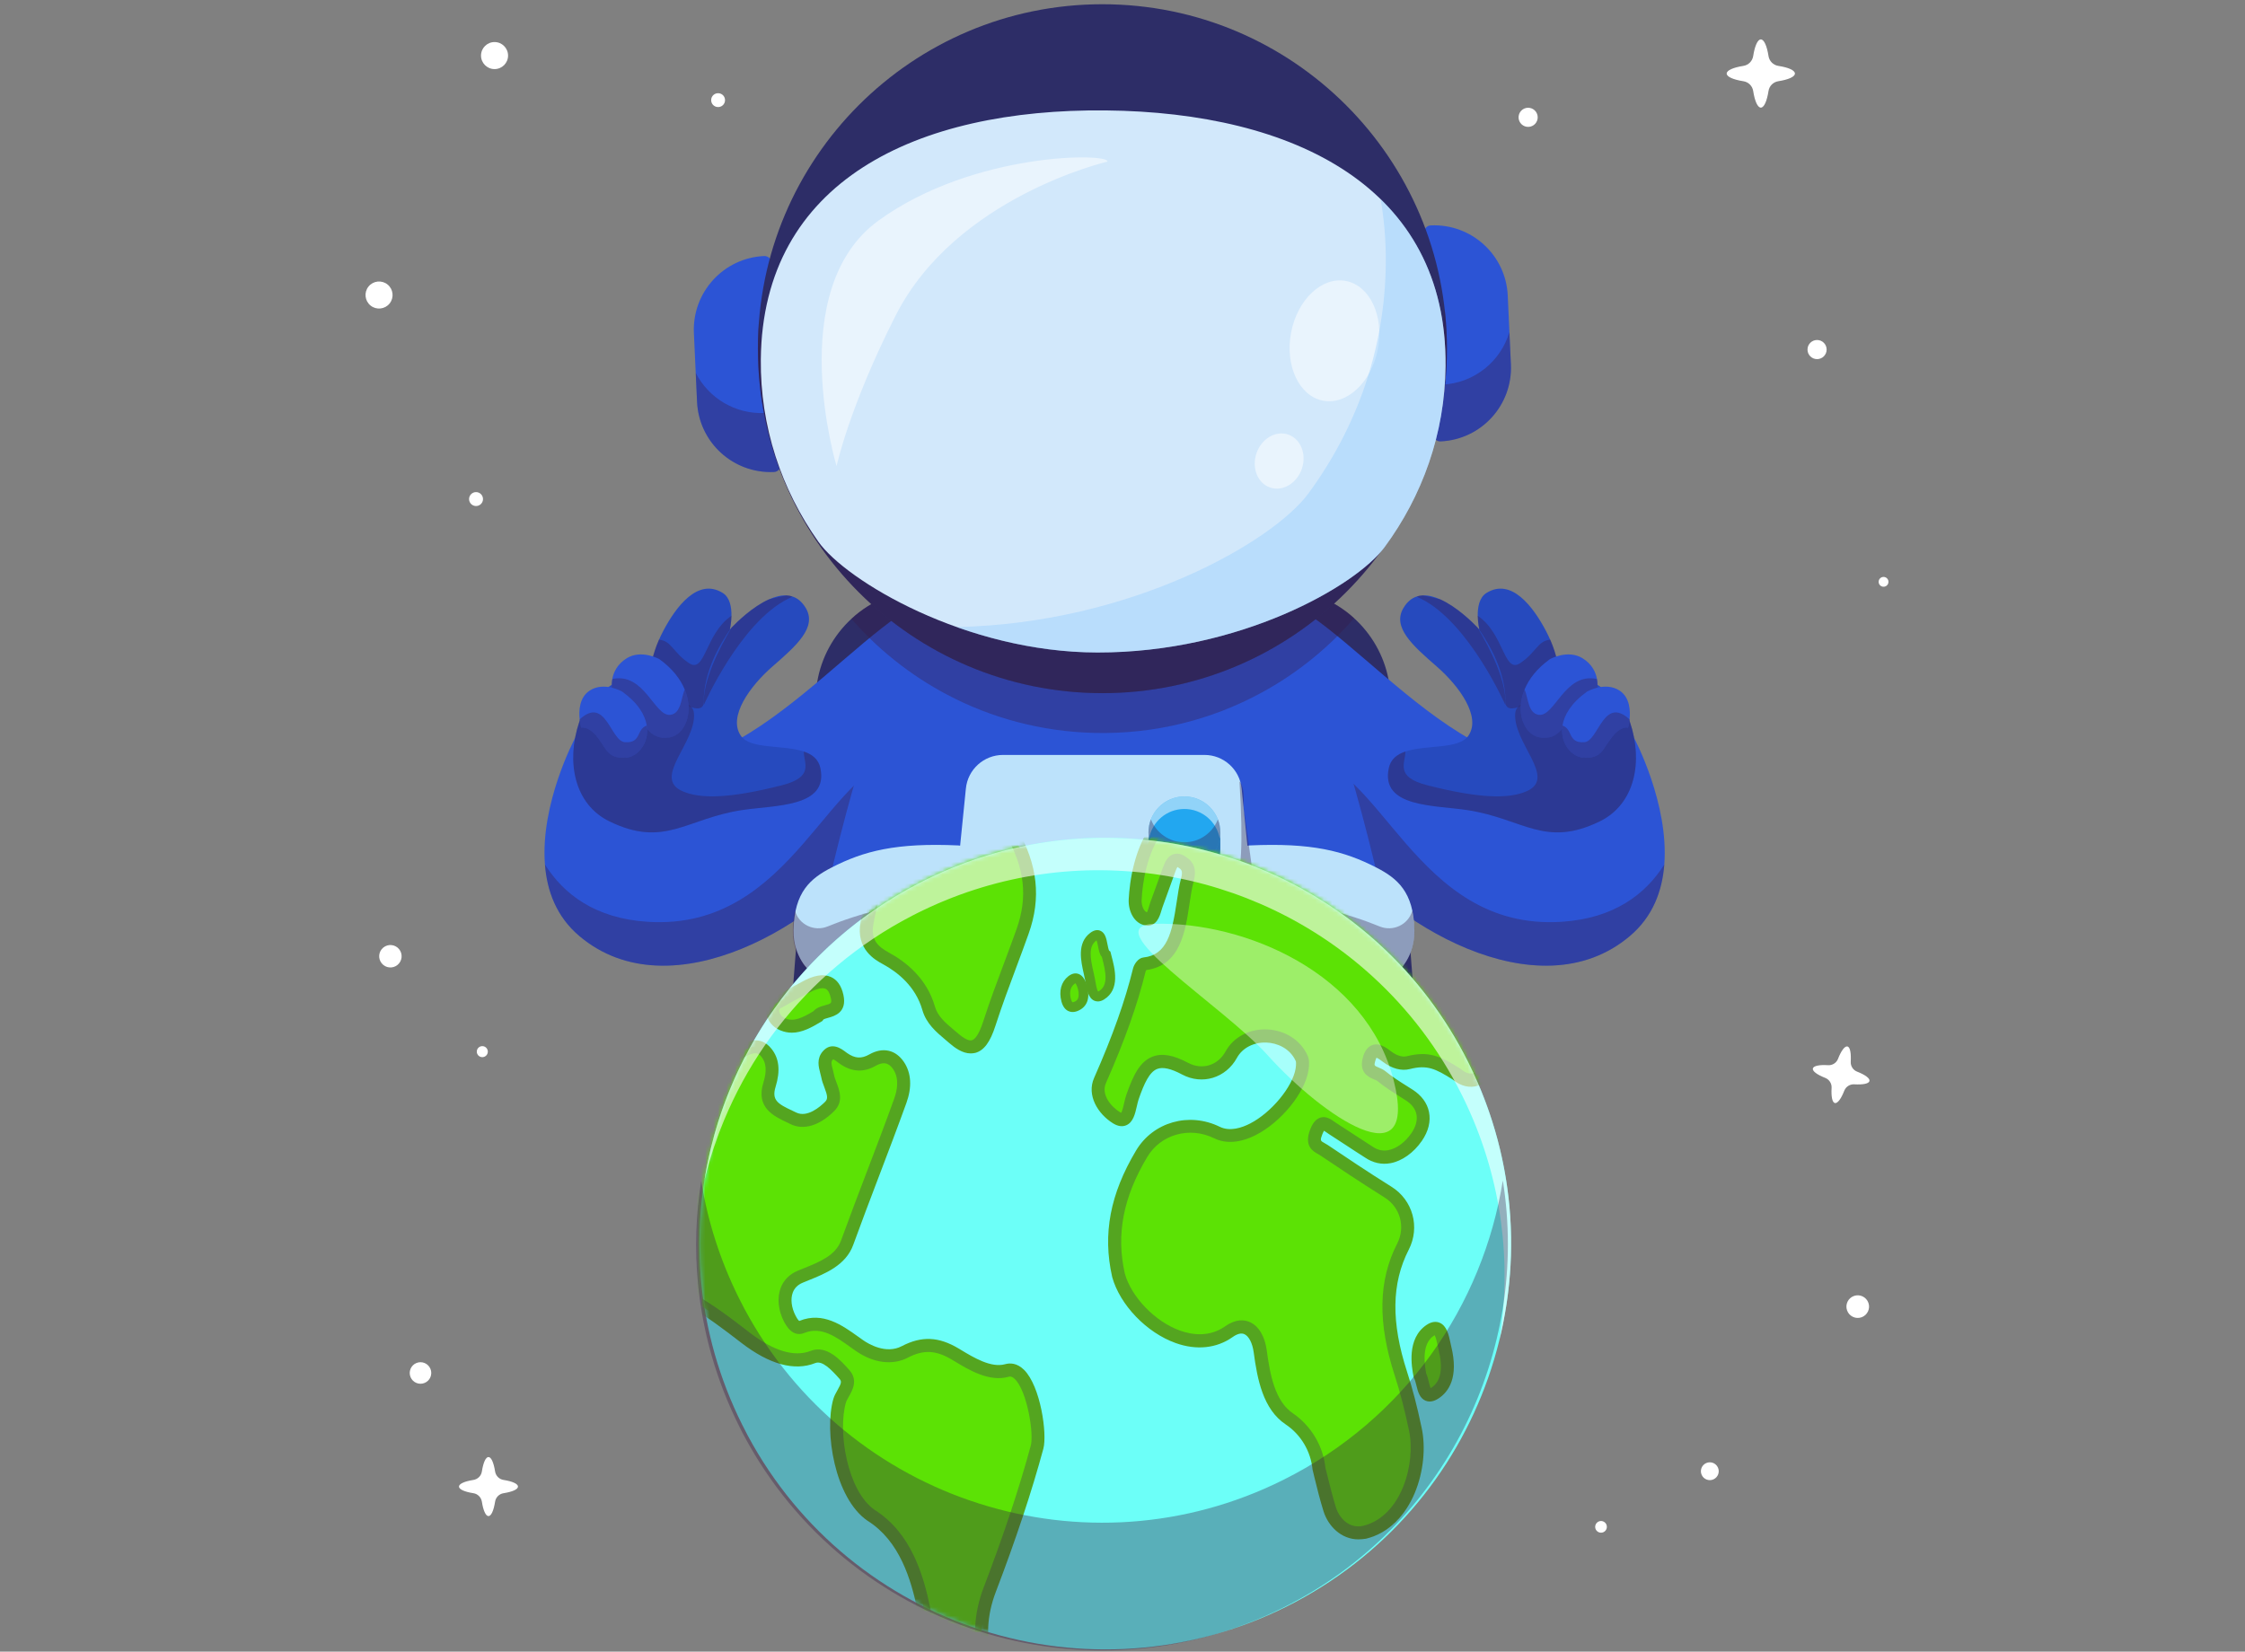 <svg width="530" height="390" viewBox="0 0 530 390" fill="none" xmlns="http://www.w3.org/2000/svg">
<rect x="0" y="0" width="530" height="390" fill="#808080" stroke="none"/>
<path d="M122.286 351.024C122.286 351.686 120.926 352.266 118.88 352.585C117.851 352.75 117.035 353.555 116.882 354.583C116.562 356.617 115.983 357.989 115.321 357.989C114.658 357.989 114.079 356.629 113.76 354.583C113.594 353.555 112.79 352.739 111.761 352.585C109.727 352.266 108.355 351.686 108.355 351.024C108.355 350.35 109.727 349.77 111.761 349.451C112.79 349.286 113.606 348.481 113.76 347.453C114.079 345.407 114.658 344.047 115.321 344.047C115.983 344.047 116.562 345.407 116.882 347.453C117.047 348.481 117.851 349.297 118.88 349.451C120.914 349.77 122.286 350.35 122.286 351.024Z" fill="white"/>
<path d="M441.343 255.257C441.201 255.896 439.77 256.156 437.748 256.037C436.731 255.978 435.785 256.581 435.407 257.527C434.673 259.408 433.822 260.59 433.183 260.46C432.545 260.318 432.285 258.887 432.403 256.865C432.462 255.848 431.859 254.902 430.913 254.524C429.033 253.791 427.838 252.939 427.98 252.301C428.122 251.662 429.553 251.39 431.575 251.52C432.592 251.579 433.55 250.976 433.917 250.03C434.65 248.138 435.501 246.956 436.14 247.097C436.778 247.239 437.038 248.67 436.92 250.692C436.861 251.709 437.464 252.667 438.41 253.034C440.302 253.779 441.485 254.618 441.343 255.257Z" fill="white"/>
<path d="M423.743 17.37C423.743 18.138 422.17 18.812 419.817 19.179C418.623 19.368 417.688 20.302 417.511 21.485C417.144 23.838 416.47 25.411 415.702 25.411C414.933 25.411 414.259 23.838 413.892 21.485C413.703 20.291 412.769 19.356 411.575 19.179C409.221 18.812 407.637 18.138 407.637 17.37C407.637 16.601 409.221 15.927 411.575 15.56C412.769 15.371 413.703 14.437 413.892 13.243C414.259 10.889 414.933 9.305 415.702 9.305C416.47 9.305 417.144 10.877 417.511 13.243C417.7 14.437 418.634 15.371 419.829 15.56C422.17 15.915 423.743 16.589 423.743 17.37Z" fill="white"/>
<path d="M428.973 84.799C430.221 84.799 431.232 83.787 431.232 82.54C431.232 81.293 430.221 80.281 428.973 80.281C427.726 80.281 426.715 81.293 426.715 82.54C426.715 83.787 427.726 84.799 428.973 84.799Z" fill="white"/>
<path d="M404.516 349.314C405.576 348.838 406.05 347.592 405.574 346.532C405.098 345.471 403.852 344.998 402.791 345.474C401.731 345.95 401.257 347.196 401.733 348.256C402.209 349.317 403.455 349.791 404.516 349.314Z" fill="white"/>
<path d="M439.467 311.045C440.859 310.553 441.587 309.026 441.095 307.634C440.602 306.243 439.075 305.514 437.683 306.007C436.292 306.499 435.563 308.026 436.056 309.418C436.548 310.809 438.076 311.538 439.467 311.045Z" fill="white"/>
<path d="M91.982 71.655C93.083 70.278 92.858 68.269 91.481 67.168C90.103 66.067 88.094 66.292 86.993 67.669C85.892 69.047 86.117 71.056 87.495 72.157C88.872 73.258 90.882 73.033 91.982 71.655Z" fill="white"/>
<path d="M362.993 28.064C363.193 26.833 362.356 25.673 361.125 25.473C359.894 25.273 358.734 26.11 358.534 27.341C358.334 28.572 359.17 29.732 360.401 29.932C361.633 30.132 362.793 29.296 362.993 28.064Z" fill="white"/>
<path d="M116.751 16.315C118.515 16.315 119.944 14.886 119.944 13.123C119.944 11.359 118.515 9.93 116.751 9.93C114.988 9.93 113.559 11.359 113.559 13.123C113.559 14.886 114.988 16.315 116.751 16.315Z" fill="white"/>
<path d="M100.244 326.545C101.542 326.008 102.158 324.521 101.62 323.223C101.083 321.926 99.596 321.31 98.298 321.847C97.001 322.385 96.385 323.872 96.922 325.169C97.46 326.467 98.947 327.083 100.244 326.545Z" fill="white"/>
<path d="M445.813 137.571C445.916 136.939 445.487 136.344 444.855 136.242C444.223 136.139 443.628 136.568 443.525 137.2C443.423 137.832 443.852 138.427 444.484 138.529C445.116 138.632 445.711 138.203 445.813 137.571Z" fill="white"/>
<path d="M378.84 361.599C378.249 362.084 377.385 361.99 376.9 361.398C376.416 360.807 376.51 359.944 377.102 359.459C377.693 358.974 378.556 359.069 379.041 359.66C379.514 360.251 379.431 361.115 378.84 361.599Z" fill="white"/>
<path d="M171.154 23.462C171.26 24.361 170.61 25.177 169.711 25.271C168.813 25.366 167.997 24.727 167.902 23.828C167.796 22.93 168.446 22.114 169.345 22.019C170.243 21.913 171.059 22.563 171.154 23.462Z" fill="white"/>
<path d="M114.027 117.868C114.041 116.96 113.317 116.213 112.409 116.199C111.501 116.185 110.754 116.91 110.74 117.817C110.726 118.725 111.451 119.472 112.358 119.486C113.266 119.5 114.013 118.776 114.027 117.868Z" fill="white"/>
<path d="M113.883 249.621C114.601 249.61 115.175 249.019 115.164 248.3C115.153 247.582 114.562 247.008 113.844 247.019C113.125 247.03 112.552 247.621 112.563 248.34C112.574 249.058 113.165 249.632 113.883 249.621Z" fill="white"/>
<path d="M93.836 227.852C94.972 226.93 95.146 225.262 94.225 224.126C93.303 222.99 91.635 222.816 90.499 223.737C89.362 224.659 89.189 226.327 90.11 227.463C91.032 228.6 92.7 228.773 93.836 227.852Z" fill="white"/>
<path d="M335.154 257.245C333.984 270.584 322.773 281.239 308.914 281.239H211.945C198.547 281.239 187.632 271.282 185.858 258.582C185.586 256.725 185.527 254.809 185.681 252.858L188.484 216.826L192.634 163.411C192.693 162.642 192.788 161.885 192.906 161.14C193.876 155.227 196.809 150.001 200.983 146.134C205.701 141.758 212.004 139.109 218.899 139.109H301.948C308.748 139.109 314.98 141.699 319.675 145.968C323.778 149.705 326.711 154.731 327.811 160.442C328 161.412 328.13 162.394 328.213 163.411L332.328 216.318L335.178 252.858C335.296 254.348 335.284 255.814 335.154 257.245Z" fill="#2D2D67"/>
<path d="M392.907 204.129C392.422 210.385 390.187 216.451 384.783 221.016C363.095 239.381 327.666 217.965 314.043 198.855C313.594 198.228 308.887 189.549 304.145 179.095C296.541 162.279 288.867 140.852 298.741 140.852C314.752 140.852 345.759 189.135 373.844 178.906C385.409 174.696 385.764 174.27 385.764 174.235C385.894 174.459 394.018 189.773 392.907 204.129Z" fill="#2C54D5"/>
<g opacity="0.35">
<path d="M392.91 204.137C392.425 210.393 390.19 216.46 384.786 221.024C363.098 239.389 327.669 217.973 314.046 198.863C313.597 198.237 308.89 189.557 304.148 179.103C305.118 178.997 306.1 178.938 307.117 178.938C325.919 178.938 333.842 219.984 368.763 217.654C381.073 216.838 388.476 211.15 392.91 204.137Z" fill="#371A45"/>
</g>
<path d="M377.636 193.967C364.688 200.247 359.662 193.364 346.547 191.307C338.684 190.077 325.865 190.739 327.875 181.35C328.324 179.256 329.814 178.121 331.789 177.459C336.673 175.803 344.502 177.01 346.677 173.687C349.705 169.252 344.549 162.039 339.133 157.332C333.457 152.401 328.62 148.096 331.328 143.555C332.215 142.077 333.291 141.226 334.486 140.847C334.935 140.694 335.408 140.623 335.881 140.599C337.205 140.528 338.613 140.907 339.996 141.522C343.899 143.26 347.612 146.914 348.83 148.191C348.83 148.191 348.83 148.191 348.842 148.203C348.889 148.25 348.936 148.297 348.972 148.345C349.149 148.534 349.244 148.64 349.244 148.64C349.244 148.64 348.901 147.186 348.865 145.436C348.83 143.461 349.196 141.096 350.911 140.02C356.836 136.318 362.027 143.39 364.96 148.96C365.35 149.705 365.681 150.402 365.977 151.076C367.644 154.896 367.857 157.521 367.857 157.521C367.857 157.521 368.2 157.616 368.791 157.805C371.665 158.739 380.404 162.039 383.928 168.531C384.271 169.169 384.566 169.832 384.803 170.517C387.936 179.8 386.021 189.899 377.636 193.967Z" fill="#264ABE"/>
<g opacity="0.35">
<path d="M355.408 166.507C355.408 166.507 346.822 146.983 335.446 141.366C334.997 141.154 334.689 140.976 334.477 140.834C334.926 140.681 335.399 140.61 335.872 140.586C336.984 140.787 338.485 141.142 339.987 141.508C343.89 143.247 347.603 146.901 348.821 148.178C348.821 148.178 348.821 148.178 348.833 148.19C351.836 153.227 355.715 160.89 355.408 166.507Z" fill="#371A45"/>
</g>
<g opacity="0.35">
<path d="M368.793 157.787L364.619 162.92L358.529 166.929C358.529 166.929 355.43 168.206 355.43 165.829C355.43 158.532 351.634 152.194 348.974 148.315C349.151 148.505 349.246 148.611 349.246 148.611C349.246 148.611 348.903 147.156 348.867 145.406C355.087 149.616 355.028 159.124 358.848 156.605C362.715 154.062 362.975 151.295 365.99 151.047C367.658 154.867 367.871 157.492 367.871 157.492C367.871 157.492 368.214 157.598 368.793 157.787Z" fill="#371A45"/>
</g>
<g opacity="0.35">
<path d="M377.636 193.963C364.688 200.242 359.662 193.36 346.547 191.302C338.684 190.072 325.865 190.734 327.875 181.345C328.324 179.252 329.814 178.117 331.789 177.454C331.766 180.257 329.259 183.462 336.969 185.425C349.598 188.641 356.363 188.629 360.466 186.808C367.597 183.627 357.178 175.432 357.711 168.432C358.207 161.939 378.275 169.709 378.275 169.709L383.939 168.526C384.282 169.165 384.578 169.827 384.814 170.513C387.936 179.796 386.021 189.895 377.636 193.963Z" fill="#371A45"/>
</g>
<path d="M377.047 162.895C377.047 162.895 374.079 164.562 371.903 167.365C369.692 170.203 368.533 175.028 363.436 174.117C359.9 173.479 357.653 168.311 359.912 162.824C360.917 160.376 362.821 157.857 365.896 155.646C365.896 155.646 370.117 153.269 373.618 155.433C375.876 156.84 376.728 158.768 377.012 160.317C377.272 161.783 377.047 162.895 377.047 162.895Z" fill="#2C54D5"/>
<g opacity="0.35">
<path d="M377.047 162.906C377.047 162.906 374.079 164.573 371.903 167.376C369.692 170.214 368.533 175.039 363.436 174.128C359.9 173.49 357.653 168.322 359.912 162.835C360.787 164.609 360.681 168.488 363.318 168.795C367.067 169.233 369.42 158.696 377 160.328C377.272 161.794 377.047 162.906 377.047 162.906Z" fill="#371A45"/>
</g>
<path d="M384.71 169.871C384.592 171.018 384.355 171.822 384.355 171.822C384.355 171.822 382.7 171.29 380.512 174.092C378.301 176.931 378.159 179.118 373.866 178.917C371.111 178.787 368.202 175.511 368.876 171.313C369.278 168.806 370.945 165.98 374.67 163.308C374.67 163.308 378.963 160.812 382.392 163.095C384.793 164.715 384.923 167.837 384.71 169.871Z" fill="#2C54D5"/>
<g opacity="0.35">
<path d="M384.71 169.875C384.592 171.022 384.355 171.826 384.355 171.826C384.355 171.826 382.7 171.294 380.512 174.096C378.301 176.935 378.159 179.122 373.866 178.921C371.111 178.791 368.202 175.515 368.876 171.317C371.406 172.216 370.058 175.504 374.008 175.255C377.414 175.042 378.514 164.163 384.71 169.875Z" fill="#371A45"/>
</g>
<path d="M128.65 204.129C129.134 210.385 131.369 216.451 136.774 221.016C158.461 239.381 193.89 217.965 207.513 198.855C207.963 198.228 212.669 189.549 217.411 179.095C225.015 162.279 232.69 140.852 222.815 140.852C206.804 140.852 175.798 189.135 147.712 178.906C136.147 174.696 135.792 174.27 135.792 174.235C135.65 174.459 127.526 189.773 128.65 204.129Z" fill="#2C54D5"/>
<g opacity="0.35">
<path d="M128.652 204.137C129.137 210.393 131.372 216.46 136.776 221.024C158.464 239.389 193.893 217.973 207.516 198.863C207.965 198.237 212.672 189.557 217.414 179.103C216.444 178.997 215.463 178.938 214.446 178.938C195.643 178.938 187.72 219.984 152.8 217.654C140.49 216.838 133.087 211.15 128.652 204.137Z" fill="#371A45"/>
</g>
<path d="M143.912 193.967C156.861 200.247 161.886 193.364 175.001 191.307C182.865 190.077 195.683 190.739 193.673 181.35C193.224 179.256 191.734 178.121 189.759 177.459C184.875 175.803 177.047 177.01 174.871 173.687C171.843 169.252 176.999 162.039 182.415 157.332C188.092 152.401 192.928 148.096 190.22 143.555C189.333 142.077 188.257 141.226 187.063 140.847C186.613 140.694 186.14 140.623 185.667 140.599C184.343 140.528 182.936 140.907 181.552 141.522C177.65 143.26 173.937 146.914 172.719 148.191C172.719 148.191 172.719 148.191 172.707 148.203C172.659 148.25 172.612 148.297 172.577 148.345C172.399 148.534 172.305 148.64 172.305 148.64C172.305 148.64 172.648 147.186 172.683 145.436C172.719 143.461 172.352 141.096 170.637 140.02C164.713 136.318 159.521 143.39 156.589 148.96C156.198 149.705 155.867 150.402 155.572 151.076C153.904 154.896 153.691 157.521 153.691 157.521C153.691 157.521 153.348 157.616 152.757 157.805C149.884 158.739 141.145 162.039 137.621 168.531C137.278 169.169 136.982 169.832 136.746 170.517C133.624 179.8 135.528 189.899 143.912 193.967Z" fill="#264ABE"/>
<g opacity="0.35">
<path d="M166.137 166.507C166.137 166.507 174.722 146.983 186.098 141.366C186.548 141.154 186.855 140.976 187.068 140.834C186.619 140.681 186.146 140.61 185.673 140.586C184.561 140.787 183.059 141.142 181.557 141.508C177.655 143.247 173.942 146.901 172.724 148.178C172.724 148.178 172.724 148.178 172.712 148.19C169.708 153.227 165.841 160.89 166.137 166.507Z" fill="#371A45"/>
</g>
<g opacity="0.35">
<path d="M152.754 157.787L156.928 162.92L163.018 166.929C163.018 166.929 166.117 168.206 166.117 165.829C166.117 158.532 169.913 152.194 172.573 148.315C172.396 148.505 172.301 148.611 172.301 148.611C172.301 148.611 172.644 147.156 172.68 145.406C166.46 149.616 166.519 159.124 162.699 156.605C158.832 154.062 158.572 151.295 155.557 151.047C153.889 154.867 153.676 157.492 153.676 157.492C153.676 157.492 153.345 157.598 152.754 157.787Z" fill="#371A45"/>
</g>
<g opacity="0.35">
<path d="M143.908 193.963C156.857 200.242 161.883 193.36 174.997 191.302C182.861 190.072 195.68 190.734 193.669 181.345C193.22 179.252 191.73 178.117 189.755 177.454C189.779 180.257 192.286 183.462 184.576 185.425C171.946 188.641 165.182 188.629 161.079 186.808C153.948 183.627 164.366 175.432 163.834 168.432C163.337 161.939 143.27 169.709 143.27 169.709L137.605 168.526C137.262 169.165 136.967 169.827 136.73 170.513C133.62 179.796 135.524 189.895 143.908 193.963Z" fill="#371A45"/>
</g>
<path d="M144.509 162.895C144.509 162.895 147.477 164.562 149.653 167.365C151.864 170.203 153.023 175.028 158.132 174.117C161.668 173.479 163.915 168.311 161.656 162.824C160.651 160.376 158.747 157.857 155.672 155.646C155.672 155.646 151.451 153.269 147.95 155.433C145.692 156.84 144.84 158.768 144.556 160.317C144.284 161.783 144.509 162.895 144.509 162.895Z" fill="#2C54D5"/>
<g opacity="0.35">
<path d="M144.51 162.906C144.51 162.906 147.478 164.573 149.654 167.376C151.866 170.214 153.024 175.039 158.133 174.128C161.669 173.49 163.916 168.322 161.657 162.835C160.782 164.609 160.888 168.488 158.251 168.795C154.503 169.233 152.149 158.696 144.569 160.328C144.286 161.794 144.51 162.906 144.51 162.906Z" fill="#371A45"/>
</g>
<path d="M136.85 169.871C136.969 171.018 137.205 171.822 137.205 171.822C137.205 171.822 138.861 171.29 141.048 174.092C143.26 176.931 143.402 179.118 147.694 178.917C150.45 178.787 153.359 175.511 152.685 171.313C152.282 168.806 150.615 165.98 146.89 163.308C146.89 163.308 142.597 160.812 139.168 163.095C136.756 164.715 136.626 167.837 136.85 169.871Z" fill="#2C54D5"/>
<g opacity="0.35">
<path d="M136.844 169.875C136.962 171.022 137.199 171.826 137.199 171.826C137.199 171.826 138.854 171.294 141.042 174.096C143.253 176.935 143.395 179.122 147.688 178.921C150.443 178.791 153.352 175.515 152.678 171.317C150.147 172.216 151.495 175.504 147.546 175.255C144.128 175.042 143.028 164.163 136.844 169.875Z" fill="#371A45"/>
</g>
<path d="M182.395 282.361C182.395 282.361 192.375 199.89 213.555 150.874C215.458 146.463 219.834 143.625 224.647 143.625H296.604C301.417 143.625 305.781 146.463 307.697 150.874C328.864 199.89 338.857 282.361 338.857 282.361C338.857 282.361 317.76 299.744 260.631 299.744C203.503 299.744 182.395 282.361 182.395 282.361Z" fill="#2C54D5"/>
<g opacity="0.35">
<path d="M319.688 145.968C318.423 147.423 317.11 148.842 315.738 150.202C313.811 152.117 311.788 153.927 309.672 155.641C305.982 158.621 302.009 161.282 297.823 163.553C286.104 169.938 272.599 173.415 258.302 173.06C245.767 172.741 233.977 169.513 223.594 164.026C219.278 161.743 215.198 159.083 211.402 156.067C209.262 154.376 207.216 152.567 205.265 150.663C203.787 149.208 202.356 147.695 200.996 146.134C205.714 141.758 212.017 139.109 218.912 139.109H301.962C308.761 139.109 314.993 141.699 319.688 145.968Z" fill="#371A45"/>
</g>
<path d="M340.116 104.213C339.205 104.26 338.425 103.551 338.389 102.628L336.201 54.948C336.154 54.038 336.864 53.257 337.786 53.221C347.376 52.784 355.512 60.199 355.95 69.789L356.695 86.049C357.121 95.651 349.706 103.775 340.116 104.213Z" fill="#2C54D5"/>
<g opacity="0.35">
<path d="M356.335 78.438L356.69 86.065C357.127 95.655 349.713 103.791 340.122 104.229C339.212 104.276 338.431 103.555 338.396 102.644L337.805 89.967C338.088 90.535 338.68 90.901 339.354 90.878L340.489 90.819C348.057 90.476 354.289 85.32 356.335 78.438Z" fill="#371A45"/>
</g>
<path d="M180.394 60.455C181.304 60.408 182.085 61.118 182.12 62.04L184.308 109.72C184.355 110.631 183.646 111.411 182.723 111.447C173.133 111.884 164.997 104.47 164.559 94.879L163.814 78.619C163.389 69.029 170.803 60.893 180.394 60.455Z" fill="#2C54D5"/>
<g opacity="0.35">
<path d="M183.703 96.49L184.306 109.723C184.353 110.633 183.632 111.414 182.721 111.449C177.684 111.674 173.048 109.747 169.725 106.471C166.722 103.503 164.77 99.447 164.569 94.894L164.25 88.047C167.254 93.936 173.509 97.838 180.534 97.519L182.272 97.436C182.922 97.389 183.443 97.01 183.703 96.49Z" fill="#371A45"/>
</g>
<path d="M260.257 163.67C305.177 163.67 341.592 127.255 341.592 82.335C341.592 37.415 305.177 1 260.257 1C215.337 1 178.922 37.415 178.922 82.335C178.922 127.255 215.337 163.67 260.257 163.67Z" fill="#2D2D67"/>
<g opacity="0.35">
<path d="M341.074 73.102C341.5 76.791 341.666 80.552 341.571 84.383C340.436 129.284 303.127 164.772 258.214 163.649C213.313 162.514 177.824 125.204 178.948 80.291C178.983 79.002 179.042 77.713 179.137 76.436C183.631 116.158 216.825 147.483 257.906 148.512C301.518 149.612 337.964 116.17 341.074 73.102Z" fill="#371A45"/>
</g>
<path d="M341.266 86.463C341.113 102.38 335.791 117.103 326.839 129.236C320.122 138.329 292.735 154.105 259.103 154.069C227.92 154.034 199.728 137.135 193.188 127.899C184.473 115.589 179.459 100.76 179.613 84.843C180.039 42.721 216.39 25.633 261.031 26.071C305.672 26.52 341.68 44.341 341.266 86.463Z" fill="#D2E8FB"/>
<g opacity="0.5">
<path d="M325.287 82.438C326.783 74.632 323.408 67.426 317.751 66.343C312.094 65.259 306.296 70.709 304.801 78.514C303.306 86.32 306.68 93.527 312.337 94.61C317.994 95.694 323.792 90.244 325.287 82.438Z" fill="white"/>
</g>
<g opacity="0.5">
<path d="M307.346 110.687C308.521 107.23 307.073 103.612 304.112 102.605C301.15 101.597 297.796 103.583 296.621 107.039C295.445 110.495 296.893 114.113 299.855 115.121C302.816 116.128 306.17 114.143 307.346 110.687Z" fill="white"/>
</g>
<g opacity="0.35">
<path d="M325.931 47.016C335.722 56.547 341.422 69.543 341.256 86.465C341.103 102.382 335.781 117.105 326.829 129.25C320.112 138.343 292.713 154.118 259.093 154.083C247.221 154.071 235.785 151.611 225.805 148.064C267.146 147.224 300.506 127.866 308.843 116.573C320.207 101.164 326.959 82.48 327.16 62.282C327.208 56.878 326.782 51.793 325.931 47.016Z" fill="#8AC8FF"/>
</g>
<g opacity="0.5">
<path d="M197.5 110.069C197.5 110.069 184.87 68.396 207.433 52.053C229.996 35.722 262.209 36.113 261.428 38.17C261.428 38.17 225.68 46.448 211.442 74.51C200.468 96.138 197.5 110.069 197.5 110.069Z" fill="white"/>
</g>
<path d="M295.006 199.628C309.61 198.966 317.297 200.893 325.054 204.914C329.796 207.374 333.746 210.555 333.912 219.578C334.03 226.129 330.009 229.369 330.009 229.369C330.009 229.369 312.862 220.37 291.931 221.115C287.414 221.292 286.894 199.995 295.006 199.628Z" fill="#BCE2FB"/>
<g opacity="0.35">
<path d="M333.923 219.571C334.041 226.122 330.02 229.362 330.02 229.362C330.02 229.362 312.874 220.375 291.943 221.108C289.282 221.203 288.005 213.918 289.045 207.805C289.554 210.548 290.559 212.499 291.943 212.452C306.571 211.932 319.366 216.165 325.728 218.767C328.862 220.044 332.456 218.353 333.391 215.101C333.403 215.065 333.414 215.03 333.426 214.983C333.71 216.331 333.887 217.844 333.923 219.571Z" fill="#371A45"/>
</g>
<path d="M226.244 199.628C211.64 198.966 203.953 200.893 196.196 204.914C191.454 207.374 187.504 210.555 187.338 219.578C187.22 226.129 191.241 229.369 191.241 229.369C191.241 229.369 208.388 220.37 229.319 221.115C233.848 221.292 234.356 199.995 226.244 199.628Z" fill="#BCE2FB"/>
<path d="M307.576 302.203C307.505 302.368 307.446 302.546 307.398 302.734L307.576 302.203Z" fill="#D66B09"/>
<g opacity="0.35">
<path d="M187.171 219.571C187.052 226.122 191.073 229.362 191.073 229.362C191.073 229.362 208.22 220.375 229.151 221.108C231.811 221.203 233.089 213.918 232.048 207.805C231.54 210.548 230.534 212.499 229.151 212.452C214.523 211.932 201.728 216.165 195.366 218.767C192.232 220.044 188.637 218.353 187.703 215.101C187.691 215.065 187.679 215.03 187.667 214.983C187.372 216.331 187.206 217.844 187.171 219.571Z" fill="#371A45"/>
</g>
<path d="M283.81 234.482H237.372C232.476 234.482 228.124 231.36 226.563 226.725L224.293 220.008H296.877L294.607 226.725C293.046 231.36 288.706 234.482 283.81 234.482Z" fill="white"/>
<g opacity="0.35">
<path d="M283.81 234.482H237.372C232.476 234.482 228.124 231.36 226.563 226.725L224.293 220.008H296.877L294.607 226.725C293.046 231.36 288.706 234.482 283.81 234.482Z" fill="#371A45"/>
</g>
<path d="M283.803 236.583H237.365C231.558 236.583 226.414 232.893 224.57 227.394L222.299 220.677C222.086 220.039 222.193 219.329 222.583 218.774C222.973 218.218 223.612 217.898 224.286 217.898H296.87C297.544 217.898 298.183 218.23 298.585 218.774C298.975 219.329 299.082 220.027 298.869 220.677L296.598 227.394C294.742 232.881 289.598 236.583 283.803 236.583ZM227.23 222.096L228.555 226.034C229.832 229.818 233.368 232.361 237.365 232.361H283.803C287.8 232.361 291.336 229.818 292.613 226.034L293.949 222.085H227.23V222.096Z" fill="#371A45"/>
<path d="M287.508 227.085H233.655C228.428 227.085 224.361 222.579 224.881 217.376L228.026 186.193C228.476 181.687 232.272 178.258 236.801 178.258H284.351C288.88 178.258 292.676 181.687 293.125 186.193L296.271 217.376C296.815 222.579 292.735 227.085 287.508 227.085Z" fill="#BCE2FB"/>
<g opacity="0.35">
<path d="M293.601 190.665L297.279 217.249C297.279 222.653 292.856 227.088 287.44 227.088H233.741C228.337 227.088 223.914 222.665 223.914 217.249V206.346C227.734 225.018 268.354 221.683 270.033 202.68C270.636 195.868 287.972 197.69 288.694 203.165C289.675 210.615 294.606 215.44 292.608 184.469C293.85 186.101 293.601 188.442 293.601 190.665Z" fill="#371A45"/>
</g>
<path d="M288.09 200.526C288.09 205.209 284.294 209.005 279.612 209.005C274.929 209.005 271.133 205.209 271.133 200.526C271.133 199.237 271.156 195.961 271.156 195.961C271.156 195.961 276.218 192.047 279.612 192.047C283.006 192.047 288.09 196.529 288.09 196.529C288.09 196.529 288.09 199.237 288.09 200.526Z" fill="#22A7F0"/>
<g opacity="0.35">
<path d="M288.09 200.526C288.09 205.209 284.294 209.005 279.612 209.005C274.929 209.005 271.133 205.209 271.133 200.526C271.133 199.237 271.156 195.961 271.156 195.961C271.156 195.961 276.218 192.047 279.612 192.047C283.006 192.047 288.09 196.529 288.09 196.529C288.09 196.529 288.09 199.237 288.09 200.526Z" fill="#371A45"/>
</g>
<path d="M279.612 205.02C284.294 205.02 288.09 201.224 288.09 196.541C288.09 191.859 284.294 188.062 279.612 188.062C274.929 188.062 271.133 191.859 271.133 196.541C271.133 201.224 274.929 205.02 279.612 205.02Z" fill="#22A7F0"/>
<g opacity="0.5">
<path d="M288.09 196.541C288.09 197.05 288.043 197.546 287.96 198.019C287.263 194.046 283.798 191.019 279.612 191.019C275.425 191.019 271.961 194.046 271.263 198.019C271.168 197.546 271.133 197.038 271.133 196.541C271.133 191.858 274.929 188.062 279.612 188.062C284.294 188.062 288.09 191.858 288.09 196.541Z" fill="white"/>
</g>
<g opacity="0.35">
<path d="M288.09 196.539C288.09 201.222 284.294 205.018 279.612 205.018C274.929 205.018 271.133 201.222 271.133 196.539C271.133 195.451 271.334 194.423 271.712 193.477C272.93 196.634 276.005 198.881 279.612 198.881C283.207 198.881 286.281 196.646 287.511 193.477C287.889 194.423 288.09 195.451 288.09 196.539Z" fill="#371A45"/>
</g>
<path d="M346.647 250.873C347.084 251.737 347.498 252.612 347.9 253.487C369.553 300.315 350.171 356.179 303.697 379.368C257.223 402.558 200.922 384.453 176.538 338.985C176.089 338.133 175.639 337.27 175.214 336.407C169.809 325.563 166.64 314.198 165.552 302.811C161.922 264.957 181.185 227.057 216.851 208.586C217.288 208.361 217.726 208.136 218.175 207.912C218.613 207.687 219.062 207.462 219.512 207.261C255.721 189.89 297.583 197.281 325.633 222.954C334.053 230.664 341.231 240.029 346.647 250.873Z" fill="#6CFFF8"/>
<mask id="mask0_1476_43" style="mask-type:luminance" maskUnits="userSpaceOnUse" x="165" y="197" width="192" height="193">
<path d="M260.931 389.439C313.838 389.439 356.728 346.549 356.728 293.641C356.728 240.734 313.838 197.844 260.931 197.844C208.023 197.844 165.133 240.734 165.133 293.641C165.133 346.549 208.023 389.439 260.931 389.439Z" fill="white"/>
</mask>
<g mask="url(#mask0_1476_43)">
<path d="M311.387 346.847C310.938 342.117 308.301 337.682 304.375 335.069C299.337 331.71 298.19 324.355 297.492 319.081C296.925 314.824 294.252 311.524 290.101 314.457C280.57 321.197 266.746 310.945 264.026 301.106C261.661 290.581 264.157 281.381 269.502 272.441C273.215 266.233 281.008 264.364 287.275 267.427C294.654 271.046 306.16 259.859 307.367 252.563C307.509 251.735 307.591 250.6 307.296 249.937C304.304 243.221 294.075 242.795 290.657 249.027C288.446 253.059 283.858 254.526 279.778 252.35C272.257 248.341 269.892 251.688 267.338 259.067C266.51 261.444 266.498 265.748 263.553 263.915C260.656 262.118 258.173 258.535 259.675 255.117C263.341 246.792 266.758 237.958 268.958 228.995C269.1 228.415 269.691 227.611 270.093 227.576C279.423 226.594 278.442 214.568 280.275 207.863C280.925 205.498 280.428 204.421 278.903 203.487C277.342 202.529 276.621 203.617 276.017 205.273C275.012 208.064 274.019 210.866 272.99 213.645C272.458 215.076 272.269 217.24 270.684 217.004C268.828 216.732 267.87 214.461 267.976 212.415C268.284 206.526 269.845 199.951 273.439 195.186C276.159 191.579 281.398 188.966 285.561 191.745C290.728 195.186 294.761 194.831 300.413 191.934C302.79 190.716 305.344 189.391 307.863 188.634C312.109 187.357 315.148 183.94 316.212 179.623C317.347 175.319 320.812 172.209 325.14 171.393C327.86 170.873 329.622 169.371 330.414 166.083C331.833 160.242 336.445 155.831 342.003 153.951C350.281 151.16 357.104 151.621 363.1 157.794C364.732 159.485 366.446 158.823 368.043 158.48C372.229 157.581 376.687 156.895 380.661 155.902C383.664 155.157 387.992 156.576 389.932 158.988C391.244 160.62 392.77 160.797 394.272 160.585C396.341 160.289 398.564 160.253 400.515 160.029C405.234 159.485 407.232 160.454 409.716 164.7C410.697 168.862 407.93 174.432 404.028 175.437C402.892 175.733 401.521 175.922 400.22 175.946C396.566 176.005 395.963 178.299 397.192 182.911C399.818 192.809 396.53 207.378 385.982 211.044C383.428 211.931 382.009 212.936 383.203 217.004C383.83 219.132 384.185 221.651 383.132 223.851C380.732 228.888 379.431 234.588 380.992 240.004C382.21 244.261 378.118 247.478 374.287 245.231C370.124 242.783 366.056 239.992 362.177 237.048C359.186 234.777 357.471 235.487 356.206 239.484C355.106 242.937 353.297 246.437 352.469 249.76C351.404 254.005 347.845 256.938 343.943 253.686C339.484 250.848 337.096 249.772 332.507 250.931C330.876 251.345 329.054 250.706 327.482 249.512C325.885 248.294 324.029 246.946 323.189 250.245C322.397 253.343 324.963 253.154 326.11 254.088C328.203 255.803 330.473 257.151 332.661 258.546C336.504 260.994 336.93 264.873 334.435 268.503C331.999 272.051 327.411 274.972 323.165 272.039C320.304 270.218 317.489 268.314 314.639 266.493C313.291 265.63 312.014 264.104 310.784 267.214C309.472 270.514 311.375 270.762 312.629 271.602C317.607 274.972 322.621 278.295 327.718 281.476C332.105 284.219 333.572 289.789 331.242 294.33C326.441 303.708 327.34 313.842 330.757 324.378C332.153 328.683 333.205 332.94 334.151 337.398C336.067 346.232 331.916 359.417 322.16 361.794C318.27 362.657 315.065 359.961 313.953 356.39C312.96 353.303 312.18 350.016 311.387 346.847Z" fill="#5CE205"/>
<path d="M127.591 286.319C123.523 277.946 124.138 271.383 133.48 267.776C147.28 261.781 160.903 255.372 174.325 248.619C176.583 247.484 178.913 246.112 180.923 248.596C182.626 250.7 182.508 253.361 181.645 256.164C180.107 261.142 183.809 262.396 187.297 264.087C190.23 265.506 193.458 263.685 195.871 261.261C197.987 259.132 195.823 256.495 195.398 254.13C195.09 252.474 194.144 250.712 195.409 249.258C196.71 247.756 198.047 249.175 199.158 249.944C201.393 251.493 203.522 251.729 205.993 250.322C208.157 249.092 210.487 249.163 212.154 251.658C213.798 254.13 213.55 257.169 212.545 259.924C208.5 271.147 203.936 282.534 199.986 293.449C198.283 298.132 193.068 299.74 188.917 301.479C184.743 303.217 184.637 307.853 186.446 311.365C187.191 312.808 188.019 313.86 189.343 313.328C194.617 311.199 199.016 315.043 202.907 317.751C205.887 319.832 209.99 321.133 213.573 319.252C217.854 317.017 221.378 317.254 225.6 319.796C228.911 321.795 233.582 324.787 237.709 323.616C243.101 322.091 245.904 337.688 244.828 341.709C241.86 352.718 237.827 364.485 233.677 375.305C231.418 381.182 231.051 387.119 232.979 392.889C233.949 395.775 234.705 399.169 235.427 402.373C235.864 404.36 237.295 406.761 236.231 408.31C234.906 410.237 232.932 408.215 231.394 407.305C226.203 404.194 222.963 398.353 221.437 392.7C220.302 388.502 218.989 384.198 218.126 379.976C216.4 371.58 213.42 362.675 205.674 357.803C198.661 352.979 196.095 338.185 198.224 330.759C198.78 328.819 201.287 326.738 199.359 324.562C197.349 322.292 194.665 319.347 191.945 320.423C186.363 322.635 180.237 319.146 175.933 315.835C171.735 312.595 167.49 309.343 162.819 306.753C155.948 303.028 154.021 294.939 151.655 288.317C149.645 282.688 141.426 276.409 135.419 277.178C130.973 277.757 129.542 282.771 127.591 286.319Z" fill="#5CE205"/>
<path d="M220.92 200.691C222.646 199.745 224.491 198.728 226.123 197.865C229.6 196.02 235.631 190.841 238.8 196.399C243.341 204.357 244.311 211.772 241.413 219.919C238.942 226.861 235.938 234.323 233.573 241.666C231.598 247.827 229.139 248.596 225.13 245.119C222.824 243.121 220.163 241.276 219.241 238.06C217.739 232.785 213.884 228.836 209.189 226.281C206.587 224.874 203.797 222.769 204.695 217.921C205.464 213.735 206.375 208.472 210.573 206.344C213.978 204.617 217.479 202.595 220.944 200.691C220.92 200.715 220.92 200.703 220.92 200.691Z" fill="#5CE205"/>
<path d="M193.056 239.945C190.088 241.754 187.534 243.043 184.79 241.896C183.632 241.411 182.662 240.465 182.425 239.046C182.106 237.095 183.655 236.728 184.684 236.113C186.399 235.084 188.184 234.233 189.935 233.251C193.033 231.501 196.569 230.567 197.597 235.238C198.543 239.543 194.156 238.23 193.056 239.945Z" fill="#5CE205"/>
<path d="M335.211 324.766C334.514 321.135 334.218 316.393 337.659 314.087C340.237 312.361 340.592 316.145 341.1 318.25C341.976 321.856 342.342 326.598 338.747 328.928C335.885 330.796 336.217 326.646 335.211 324.766Z" fill="#5CE205"/>
<path d="M261.138 225.355C261.93 228.406 263.337 232.959 260.026 235.016C257.945 236.305 257.649 232.982 257.318 231.244C256.739 228.158 255.024 223.498 258.051 221.204C260.665 219.229 259.931 224.515 261.138 225.355Z" fill="#5CE205"/>
<path d="M255.577 233.192C256.05 235.214 255.814 236.811 254.135 237.591C252.987 238.111 252.112 237.757 251.698 236.184C251.178 234.233 251.568 232.506 252.916 231.43C254.359 230.283 255.081 231.572 255.577 233.192Z" fill="#5CE205"/>
</g>
<mask id="mask1_1476_43" style="mask-type:luminance" maskUnits="userSpaceOnUse" x="165" y="197" width="192" height="193">
<path d="M260.931 389.439C313.838 389.439 356.728 346.549 356.728 293.641C356.728 240.734 313.838 197.844 260.931 197.844C208.023 197.844 165.133 240.734 165.133 293.641C165.133 346.549 208.023 389.439 260.931 389.439Z" fill="white"/>
</mask>
<g mask="url(#mask1_1476_43)">
<path d="M320.672 363.482C316.628 363.482 313.553 360.36 312.454 356.836C311.65 354.282 310.976 351.574 310.337 348.96L309.864 346.986C309.462 342.693 307.097 338.72 303.526 336.343C298.169 332.771 296.821 325.664 295.969 319.29C295.685 317.162 294.822 315.483 293.758 315.021C293.025 314.702 292.09 314.939 290.991 315.719C287.23 318.38 282.453 318.888 277.545 317.126C270.686 314.679 264.383 308.115 262.562 301.529L262.55 301.458C260.28 291.382 262.077 281.922 268.203 271.669C272.224 264.929 280.726 262.517 287.963 266.064C290.364 267.247 293.19 266.289 295.141 265.284C300.143 262.706 305.157 256.639 305.867 252.323C306.044 251.235 305.95 250.679 305.914 250.573C304.543 247.486 301.444 246.268 299.008 246.174C295.993 246.056 293.308 247.427 292.019 249.781C289.394 254.558 283.824 256.249 279.071 253.718C276.434 252.311 274.506 251.886 273.182 252.406C271.372 253.115 270.119 255.788 268.806 259.584C268.652 260.033 268.522 260.613 268.38 261.228C267.978 263.001 267.517 265.024 265.873 265.709C264.939 266.1 263.887 265.946 262.763 265.248C259.18 263.025 256.484 258.626 258.293 254.534C262.681 244.589 265.601 236.371 267.493 228.66C267.73 227.703 268.676 226.213 269.953 226.082C275.511 225.503 276.717 220.276 277.793 212.968C278.089 210.993 278.361 209.125 278.81 207.481C279.331 205.554 278.881 205.282 278.113 204.809C278.054 204.773 278.006 204.749 277.971 204.726C277.876 204.868 277.699 205.175 277.474 205.814C277.131 206.772 276.776 207.741 276.434 208.699C275.771 210.532 275.121 212.365 274.447 214.186C274.352 214.446 274.269 214.742 274.175 215.038C273.808 216.291 273.051 218.904 270.473 218.526C267.683 218.112 266.323 215.026 266.465 212.341C266.689 208.155 267.73 200.256 272.224 194.272C275.44 189.991 281.507 187.212 286.414 190.476C290.813 193.397 294.172 193.421 299.718 190.571L299.824 190.512C302.166 189.317 304.815 187.945 307.416 187.165C311.035 186.077 313.766 183.109 314.724 179.242C316.001 174.405 319.88 170.822 324.847 169.876C327.129 169.439 328.312 168.233 328.927 165.714C330.405 159.588 335.111 154.645 341.521 152.481C351.064 149.253 358.277 150.601 364.202 156.715C365.018 157.554 365.704 157.436 367.158 157.093C367.347 157.046 367.537 157.01 367.714 156.963C369.417 156.596 371.179 156.265 372.882 155.946C375.377 155.473 377.955 154.988 380.284 154.397C383.856 153.51 388.822 155.154 391.116 158.004C391.885 158.961 392.677 159.233 394.049 159.044C395.267 158.867 396.521 158.784 397.739 158.701C398.649 158.642 399.524 158.583 400.34 158.488C405.685 157.873 408.287 159.186 411.042 163.916L411.161 164.117L411.208 164.342C412.426 169.486 409.056 175.718 404.408 176.924C403.107 177.255 401.629 177.456 400.246 177.48C399.607 177.492 398.767 177.598 398.448 178.024C398.117 178.461 397.892 179.585 398.673 182.518C401.286 192.392 398.507 208.309 386.481 212.495C384.541 213.169 383.749 213.441 384.66 216.575C385.594 219.744 385.535 222.334 384.506 224.51C381.869 230.056 381.171 235.117 382.448 239.575C383.193 242.177 382.425 244.743 380.45 246.28C378.475 247.806 375.814 247.912 373.497 246.552C369.523 244.223 365.396 241.432 361.234 238.274C359.85 237.222 359.282 237.281 359.14 237.328C358.963 237.388 358.348 237.731 357.639 239.966C357.142 241.515 356.515 243.076 355.9 244.577C355.108 246.529 354.363 248.373 353.914 250.147C353.133 253.269 351.265 255.587 348.911 256.356C346.972 256.982 344.879 256.486 342.999 254.936C338.848 252.299 336.885 251.401 332.841 252.429C330.854 252.938 328.607 252.335 326.514 250.75C326.159 250.478 325.367 249.887 324.965 249.757C324.894 249.875 324.764 250.135 324.634 250.644C324.386 251.625 324.421 251.637 325.521 252.098C326.006 252.299 326.561 252.536 327.046 252.926C328.702 254.286 330.547 255.445 332.32 256.557C332.699 256.793 333.077 257.03 333.456 257.278C335.584 258.626 336.932 260.459 337.358 262.564C337.807 264.775 337.228 267.14 335.667 269.399C333.739 272.202 330.972 274.165 328.264 274.661C326.171 275.052 324.09 274.578 322.257 273.325C320.791 272.403 319.277 271.397 317.811 270.44C316.463 269.553 315.126 268.678 313.778 267.814C313.577 267.684 313.376 267.542 313.175 267.4C312.998 267.27 312.761 267.105 312.584 266.998C312.489 267.14 312.347 267.389 312.182 267.814C311.59 269.316 311.732 269.387 312.678 269.907C312.915 270.038 313.187 270.191 313.459 270.369C317.539 273.124 322.943 276.743 328.501 280.219C333.55 283.377 335.3 289.762 332.581 295.072C328.501 303.042 328.383 312.207 332.19 323.95C333.456 327.828 334.544 332.015 335.62 337.123C337.606 346.241 333.574 360.62 322.494 363.328C321.867 363.423 321.264 363.482 320.672 363.482ZM312.903 346.583L313.317 348.227C313.956 350.793 314.618 353.454 315.386 355.926C316.202 358.539 318.567 361.022 321.796 360.289C330.913 358.066 334.307 345.436 332.628 337.714C331.552 332.641 330.523 328.668 329.281 324.837C325.202 312.278 325.391 302.356 329.861 293.617C331.847 289.727 330.57 285.068 326.881 282.762C321.287 279.261 315.859 275.631 311.744 272.852C311.579 272.734 311.389 272.639 311.212 272.533C310.006 271.87 307.747 270.629 309.344 266.62C309.734 265.638 310.408 264.29 311.744 263.888C313.08 263.498 314.168 264.267 314.973 264.834C315.126 264.953 315.292 265.059 315.457 265.165C316.817 266.041 318.165 266.927 319.525 267.814C320.98 268.772 322.493 269.766 323.983 270.712C325.19 271.551 326.443 271.835 327.744 271.587C329.672 271.232 331.705 269.742 333.184 267.602C334.26 266.041 334.674 264.491 334.39 263.108C334.13 261.819 333.278 260.707 331.847 259.797C331.481 259.56 331.102 259.324 330.724 259.087C328.867 257.916 326.952 256.71 325.142 255.232C325.012 255.126 324.669 254.984 324.386 254.866C323.227 254.381 320.802 253.376 321.713 249.828C321.867 249.213 322.352 247.345 323.983 246.765C325.675 246.174 327.259 247.38 328.406 248.255C329.719 249.248 331.079 249.674 332.131 249.402C337.299 248.101 340.066 249.367 344.761 252.347L344.914 252.465C346.014 253.387 347.055 253.695 348.001 253.387C349.302 252.962 350.461 251.377 350.969 249.343C351.466 247.356 352.294 245.322 353.086 243.359C353.677 241.905 354.28 240.403 354.741 238.972C355.274 237.293 356.22 234.987 358.23 234.348C359.649 233.899 361.245 234.372 363.102 235.779C367.158 238.866 371.191 241.586 375.057 243.856C376.287 244.577 377.612 244.566 378.581 243.809C379.563 243.04 379.918 241.763 379.516 240.379C378.026 235.176 378.771 229.382 381.751 223.15C382.448 221.695 382.437 219.815 381.727 217.403C380.284 212.483 382.176 210.709 385.476 209.562C394.759 206.334 398.318 193.113 395.716 183.263C395.102 180.933 394.581 178.024 396.012 176.132C396.875 174.997 398.283 174.405 400.21 174.37C401.345 174.346 402.599 174.181 403.651 173.909C406.596 173.152 408.949 168.658 408.275 165.217C406.182 161.693 404.787 161.031 400.695 161.504C399.808 161.61 398.874 161.669 397.963 161.74C396.804 161.823 395.61 161.906 394.498 162.06C392.074 162.403 390.194 161.705 388.751 159.907C387.179 157.956 383.501 156.738 381.041 157.341C378.629 157.944 376.004 158.441 373.461 158.926C371.782 159.245 370.032 159.576 368.376 159.931C368.211 159.967 368.045 160.002 367.868 160.049C366.354 160.404 364.072 160.936 362.014 158.819C356.87 153.51 351.028 152.481 342.502 155.355C337.098 157.176 333.136 161.303 331.907 166.4C331.02 170.077 328.891 172.194 325.426 172.856C321.63 173.578 318.662 176.309 317.692 179.975C316.474 184.883 312.962 188.667 308.303 190.062C305.962 190.772 303.549 192.002 301.22 193.196L301.113 193.255C295.697 196.034 290.837 197.063 284.711 192.983C281.164 190.618 276.705 193.373 274.672 196.07C270.663 201.403 269.717 208.628 269.516 212.46C269.445 213.855 270.024 215.179 270.781 215.428C270.935 215.144 271.112 214.541 271.23 214.151C271.337 213.796 271.443 213.429 271.561 213.086C272.235 211.277 272.886 209.444 273.548 207.623C273.891 206.653 274.246 205.695 274.589 204.726C275.038 203.496 275.665 202.171 276.977 201.722C277.829 201.426 278.751 201.568 279.721 202.16C281.956 203.531 282.559 205.353 281.767 208.25C281.365 209.716 281.105 211.49 280.821 213.382C279.851 219.898 278.657 227.975 270.627 229.051C270.556 229.157 270.485 229.287 270.462 229.358C268.534 237.234 265.554 245.618 261.096 255.729C259.866 258.52 262.385 261.37 264.372 262.599C264.513 262.682 264.62 262.741 264.691 262.765C264.951 262.339 265.223 261.168 265.377 260.506C265.53 259.844 265.684 259.158 265.897 258.543C267.541 253.813 269.137 250.656 272.058 249.509C274.305 248.634 276.989 249.095 280.513 250.975C283.801 252.725 287.514 251.59 289.335 248.267C291.192 244.885 294.952 242.898 299.138 243.076C303.419 243.253 307.097 245.642 308.717 249.296C309.083 250.124 309.143 251.294 308.894 252.784C308.019 258.094 302.485 264.905 296.549 267.968C292.859 269.872 289.43 270.144 286.627 268.772C280.833 265.934 274.045 267.838 270.84 273.195C265.152 282.714 263.473 291.465 265.542 300.701C267.103 306.294 272.709 312.089 278.598 314.194C281.388 315.187 285.492 315.814 289.252 313.165C291.795 311.367 293.793 311.628 295.023 312.16C297.14 313.082 298.606 315.518 299.056 318.841C299.812 324.553 300.983 330.891 305.276 333.753C309.509 336.662 312.383 341.428 312.903 346.583Z" fill="#54A520"/>
<path d="M234.867 410.657C233.566 410.657 232.383 409.841 231.402 409.167C231.118 408.977 230.858 408.788 230.598 408.634C225.69 405.69 221.811 400.037 219.943 393.108C219.636 391.984 219.328 390.849 219.009 389.714C218.146 386.627 217.259 383.435 216.608 380.301C215.095 372.934 212.387 363.863 204.842 359.11L204.783 359.074C197.025 353.741 194.554 337.966 196.73 330.35C196.943 329.605 197.333 328.919 197.711 328.257C198.645 326.613 198.728 326.188 198.196 325.585C196.209 323.338 194.116 321.209 192.484 321.848C187.541 323.811 181.652 322.191 174.971 317.047C170.891 313.901 166.681 310.661 162.046 308.095C155.53 304.559 153.165 297.582 151.072 291.409C150.776 290.534 150.48 289.671 150.185 288.831C148.435 283.924 140.89 278.023 135.58 278.697C132.861 279.04 131.512 281.831 130.093 284.775C129.727 285.532 129.348 286.324 128.935 287.057L127.504 289.635L126.215 286.975C123.601 281.594 123.01 277.242 124.405 273.683C125.659 270.514 128.509 268.042 132.896 266.339C146.424 260.462 160.13 254.029 173.635 247.229L173.978 247.052C176.142 245.952 179.417 244.285 182.113 247.62C183.946 249.89 184.266 252.823 183.107 256.607C182.125 259.788 183.627 260.651 187.104 262.283C187.388 262.413 187.683 262.555 187.967 262.697C190.58 263.962 193.608 261.349 194.79 260.166C195.5 259.457 195.37 258.724 194.613 256.725C194.329 255.98 194.033 255.2 193.892 254.396C193.832 254.088 193.75 253.745 193.643 253.39C193.265 251.959 192.733 249.996 194.246 248.246C196.304 245.869 198.681 247.679 199.58 248.353C199.733 248.471 199.875 248.577 200.017 248.672C201.862 249.949 203.364 250.032 205.232 248.979C208.401 247.182 211.464 247.856 213.427 250.801C215.142 253.379 215.331 256.713 213.983 260.438C211.89 266.233 209.643 272.134 207.467 277.845C205.433 283.179 203.34 288.689 201.424 293.963C199.674 298.776 194.802 300.739 190.888 302.312C190.415 302.501 189.954 302.691 189.504 302.88C188.334 303.365 187.541 304.157 187.151 305.233C186.595 306.747 186.844 308.769 187.802 310.637C188.322 311.654 188.617 311.867 188.688 311.903C188.7 311.903 188.724 311.891 188.771 311.879C194.27 309.656 198.87 312.955 202.571 315.604C202.985 315.9 203.387 316.195 203.789 316.467C204.972 317.295 209.123 319.826 212.871 317.874C217.578 315.415 221.622 315.592 226.4 318.466L226.849 318.738C229.865 320.559 233.992 323.054 237.303 322.12C238.402 321.812 240.058 321.789 241.749 323.444C245.663 327.311 247.26 338.593 246.314 342.081C243.629 352.05 239.751 363.71 235.115 375.831C232.915 381.566 232.691 387.136 234.441 392.386C235.47 395.449 236.274 399.091 236.924 402.012C237.031 402.473 237.208 403.006 237.397 403.573C237.977 405.276 238.698 407.405 237.492 409.155C236.818 410.136 235.99 410.467 235.422 410.574C235.221 410.645 235.044 410.657 234.867 410.657ZM206.497 356.532C215.012 361.9 217.98 371.716 219.612 379.674C220.239 382.701 221.114 385.847 221.965 388.886C222.284 390.033 222.604 391.18 222.911 392.315C224.567 398.476 227.949 403.467 232.182 406.009C232.502 406.198 232.833 406.435 233.164 406.648C233.649 406.979 234.524 407.594 234.867 407.594C234.867 407.582 234.914 407.547 234.973 407.452C235.304 406.967 234.855 405.654 234.5 404.59C234.287 403.975 234.074 403.349 233.932 402.71C233.294 399.848 232.502 396.301 231.532 393.38C229.545 387.443 229.794 381.176 232.253 374.755C236.853 362.74 240.697 351.175 243.357 341.301C244.09 338.569 242.53 328.541 239.597 325.644C238.828 324.887 238.355 325.029 238.142 325.088C233.554 326.389 228.765 323.491 225.264 321.375L224.815 321.103C220.972 318.785 218.015 318.643 214.29 320.594C210.731 322.451 206.155 321.86 202.039 318.986C201.625 318.702 201.212 318.395 200.786 318.099C197.38 315.663 193.856 313.132 189.918 314.729C188.026 315.497 186.394 314.599 185.082 312.056C183.734 309.443 183.426 306.498 184.278 304.192C184.963 302.3 186.371 300.869 188.334 300.053C188.795 299.864 189.268 299.675 189.753 299.474C193.454 297.984 197.274 296.447 198.551 292.923C200.478 287.613 202.583 282.091 204.617 276.757C206.793 271.058 209.04 265.168 211.109 259.41C211.807 257.47 212.339 254.703 210.885 252.503C210.222 251.51 209.075 250.339 206.758 251.652C203.872 253.296 201.105 253.142 198.291 251.203C198.113 251.084 197.936 250.943 197.747 250.801C197.463 250.588 196.943 250.186 196.694 250.127C196.671 250.15 196.623 250.186 196.564 250.245C196.162 250.718 196.257 251.285 196.611 252.586C196.718 252.988 196.824 253.402 196.907 253.828C197.002 254.36 197.238 254.975 197.487 255.625C198.196 257.506 199.178 260.095 196.966 262.319C193.49 265.807 189.729 266.942 186.643 265.44C186.371 265.31 186.087 265.18 185.815 265.038C182.681 263.56 178.4 261.538 180.21 255.685C181.061 252.917 180.919 250.966 179.76 249.523C178.767 248.294 177.939 248.471 175.397 249.772L175.042 249.949C161.478 256.784 147.713 263.241 134.126 269.142L134.067 269.165C130.448 270.561 128.225 272.406 127.291 274.783C126.463 276.876 126.605 279.465 127.74 282.635C129.242 279.584 131.205 276.142 135.226 275.634C142.073 274.759 150.93 281.689 153.106 287.767C153.413 288.618 153.709 289.505 154.016 290.392C156.027 296.293 158.096 302.407 163.559 305.375C168.408 308.047 172.712 311.37 176.887 314.587C182.646 319.033 187.53 320.5 191.396 318.974C195.169 317.484 198.527 321.256 200.526 323.527C202.619 325.88 201.235 328.304 200.407 329.747C200.112 330.267 199.828 330.764 199.71 331.154C197.723 337.989 200.017 352.038 206.497 356.532Z" fill="#54A520"/>
<path d="M229.157 248.738C227.194 248.738 225.385 247.39 224.119 246.302C223.8 246.03 223.481 245.758 223.15 245.474C221.057 243.712 218.68 241.714 217.757 238.509C216.149 232.845 211.797 229.486 208.439 227.665C206.665 226.707 201.97 224.153 203.165 217.684L203.2 217.495C203.981 213.262 205.045 207.467 209.858 205.019C212.223 203.813 214.695 202.441 217.083 201.117C217.757 200.739 218.443 200.36 219.117 199.982L220.785 199.036C222.334 198.184 223.942 197.297 225.397 196.541C225.929 196.257 226.555 195.878 227.218 195.464C229.902 193.821 233.237 191.775 236.359 192.579C237.908 192.981 239.173 194.022 240.119 195.677C244.979 204.18 245.843 212.056 242.839 220.475C241.94 223.006 240.994 225.548 239.989 228.233C238.274 232.809 236.512 237.539 235.011 242.187C233.769 246.065 232.303 248.04 230.269 248.608C229.902 248.691 229.524 248.738 229.157 248.738ZM222.724 201.46L222.736 201.495L221.672 202.075C220.643 202.642 219.614 203.21 218.585 203.778C216.173 205.126 213.678 206.509 211.253 207.739C207.8 209.489 206.961 214.03 206.228 218.039L206.192 218.228C205.53 221.8 207.126 223.455 209.917 224.969C213.796 227.074 218.81 230.988 220.714 237.669C221.376 239.975 223.197 241.513 225.125 243.133C225.468 243.417 225.799 243.7 226.13 243.984C227.596 245.261 228.755 245.829 229.453 245.628C229.961 245.486 230.978 244.729 232.113 241.217C233.627 236.499 235.413 231.745 237.139 227.133C238.144 224.46 239.079 221.93 239.977 219.423C242.685 211.807 241.917 204.948 237.482 197.167C236.962 196.245 236.347 195.713 235.626 195.524C233.757 195.039 231.037 196.718 228.85 198.054C228.14 198.492 227.478 198.894 226.851 199.225C225.55 199.923 224.119 200.691 222.724 201.46Z" fill="#54A520"/>
<path d="M186.94 243.845C186.053 243.845 185.143 243.679 184.209 243.289C182.411 242.544 181.217 241.077 180.921 239.268C180.484 236.548 182.482 235.519 183.44 235.023C183.594 234.94 183.759 234.857 183.901 234.774C184.942 234.16 185.994 233.604 187.023 233.06C187.744 232.681 188.466 232.303 189.187 231.901C192.084 230.281 194.355 229.879 196.152 230.683C197.642 231.345 198.636 232.764 199.109 234.905C200.031 239.079 196.992 239.93 195.526 240.332C195.135 240.439 194.485 240.616 194.355 240.77L194.166 241.066L193.87 241.243C191.588 242.627 189.329 243.845 186.94 243.845ZM194.189 233.344C193.515 233.344 192.415 233.604 190.689 234.573C189.944 234.987 189.199 235.389 188.454 235.78C187.425 236.324 186.444 236.832 185.486 237.412C185.285 237.53 185.072 237.636 184.859 237.754C183.877 238.263 183.889 238.322 183.96 238.783C184.114 239.741 184.824 240.226 185.403 240.463C187.295 241.255 189.14 240.522 192.037 238.771C192.758 237.932 193.834 237.624 194.71 237.388C196.259 236.962 196.424 236.915 196.117 235.567C195.868 234.432 195.455 233.734 194.911 233.486C194.745 233.403 194.52 233.344 194.189 233.344Z" fill="#54A520"/>
<path d="M337.521 330.935C337.202 330.935 336.883 330.876 336.587 330.758C335.132 330.178 334.73 328.558 334.376 327.115C334.222 326.5 334.068 325.862 333.867 325.483L333.761 325.282L333.713 325.058C333.288 322.835 331.987 316.059 336.812 312.83C338.136 311.943 339.189 312.062 339.839 312.322C341.565 313.019 342.038 315.254 342.417 317.04C342.476 317.336 342.547 317.631 342.606 317.892C344.415 325.294 341.967 328.676 339.602 330.214C338.869 330.698 338.172 330.935 337.521 330.935ZM336.682 324.289C336.989 324.939 337.166 325.684 337.344 326.406C337.438 326.808 337.592 327.411 337.734 327.778C337.793 327.742 337.852 327.707 337.923 327.659C340.158 326.217 340.726 323.178 339.614 318.637C339.543 318.353 339.472 318.033 339.401 317.702C339.259 317.052 338.987 315.763 338.692 315.278C338.645 315.302 338.574 315.337 338.503 315.396C336.445 316.768 335.842 319.689 336.682 324.289Z" fill="#54A520"/>
<path d="M259.182 236.463C258.839 236.463 258.556 236.38 258.331 236.285C256.912 235.647 256.581 233.648 256.297 232.052C256.262 231.851 256.226 231.65 256.191 231.472C256.108 231.011 255.99 230.514 255.871 229.982C255.174 226.896 254.216 222.686 257.361 220.297C258.201 219.659 258.993 219.47 259.715 219.753C260.909 220.215 261.193 221.622 261.453 222.982C261.547 223.455 261.701 224.235 261.843 224.472L262.139 224.685L262.363 225.56C263.215 228.764 264.492 233.625 260.625 236.013C260.093 236.344 259.596 236.463 259.182 236.463ZM258.887 222.036C258.851 222.059 258.816 222.083 258.769 222.118C256.947 223.502 257.373 226.139 258.13 229.462C258.26 230.018 258.378 230.538 258.473 231.035C258.508 231.224 258.544 231.437 258.579 231.65C258.686 232.288 258.934 233.743 259.253 234.133C259.301 234.121 259.36 234.086 259.443 234.038C261.678 232.655 261.098 229.628 260.176 226.127L260.128 225.962C259.596 225.335 259.407 224.401 259.218 223.407C259.135 223.005 259.017 222.39 258.887 222.036Z" fill="#54A520"/>
<path d="M253.236 238.96C252.81 238.96 252.467 238.854 252.207 238.736C251.438 238.369 250.894 237.612 250.587 236.477C249.936 234.017 250.528 231.853 252.195 230.529C253.188 229.748 254.016 229.772 254.525 229.937C255.743 230.316 256.31 231.699 256.665 232.858L256.689 232.929C257.351 235.767 256.653 237.683 254.607 238.629C254.099 238.866 253.638 238.96 253.236 238.96ZM253.886 232.161C253.839 232.184 253.756 232.232 253.638 232.326C252.443 233.272 252.526 234.786 252.822 235.886C252.964 236.441 253.141 236.631 253.2 236.654C253.224 236.666 253.366 236.678 253.661 236.536C254.146 236.311 255.033 235.909 254.477 233.485C254.205 232.61 253.981 232.279 253.886 232.161Z" fill="#54A520"/>
</g>
<g opacity="0.4">
<path d="M272.642 218.134C293.893 217.602 322.569 229.758 329.014 255.088C335.128 279.118 312.257 263.603 299.332 249.235C288.678 237.374 258.05 218.501 272.642 218.134Z" fill="white"/>
</g>
<g opacity="0.6">
<path d="M215.305 216.245C215.743 216.021 216.18 215.796 216.63 215.571C217.067 215.347 217.517 215.122 217.966 214.921C254.175 197.549 296.037 204.94 324.087 230.613C332.519 238.324 339.709 247.689 345.113 258.533C345.55 259.396 345.964 260.271 346.366 261.147C354.597 278.956 356.891 298.077 354.029 316.206C358.972 295.878 357.305 273.823 347.904 253.484C347.502 252.609 347.076 251.734 346.65 250.87C341.246 240.026 334.056 230.661 325.625 222.95C297.575 197.289 255.713 189.887 219.503 207.258C219.054 207.471 218.605 207.696 218.167 207.909C217.73 208.133 217.28 208.346 216.843 208.583C188.816 223.104 170.913 249.629 166.301 278.707C172.627 252.691 189.751 229.478 215.305 216.245Z" fill="white"/>
</g>
<g opacity="0.35">
<path d="M302.933 379.609C256.459 402.799 200.17 384.682 175.762 339.225C175.301 338.374 174.863 337.522 174.438 336.647C169.034 325.803 165.864 314.427 164.776 303.051C163.996 294.927 164.268 286.791 165.545 278.868C167.047 288.234 169.98 297.541 174.438 306.492C174.875 307.356 175.313 308.219 175.762 309.07C200.158 354.527 256.459 372.644 302.933 349.454C331.704 335.11 350.081 308.243 354.787 278.75C361.232 318.992 341.33 360.452 302.933 379.609Z" fill="#371A45"/>
</g>
</svg>
